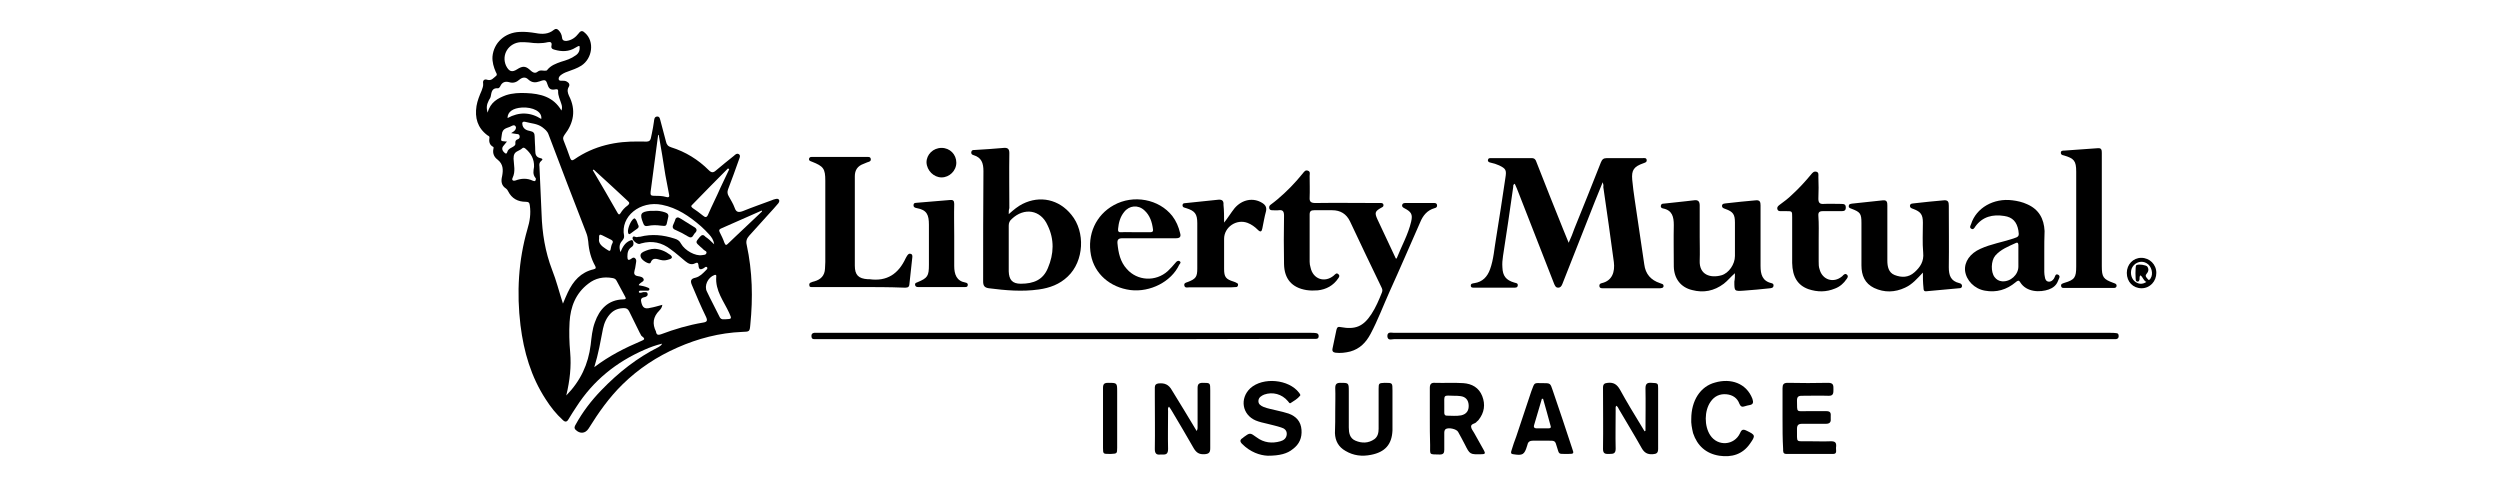 <?xml version="1.0" encoding="utf-8"?>
<!-- Generator: Adobe Illustrator 24.0.0, SVG Export Plug-In . SVG Version: 6.00 Build 0)  -->
<svg version="1.1" id="Layer_1" xmlns="http://www.w3.org/2000/svg" xmlns:xlink="http://www.w3.org/1999/xlink" x="0px" y="0px"
	 viewBox="0 0 83 16" style="enable-background:new 0 0 83 16;" xml:space="preserve">
<g>
	<path d="M21.98,11.41c-0.21,0.05-0.4,0.12-0.58,0.2c-0.94,0.41-1.7,1.02-2.26,1.89c-0.09,0.14-0.18,0.27-0.26,0.41
		c-0.06,0.11-0.12,0.11-0.2,0.03c-0.22-0.2-0.4-0.43-0.56-0.68c-0.49-0.75-0.73-1.58-0.84-2.46c-0.13-1.08-0.07-2.15,0.23-3.19
		c0.08-0.26,0.12-0.52,0.08-0.79c-0.01-0.09-0.04-0.12-0.13-0.12c-0.27,0-0.47-0.11-0.59-0.35c-0.02-0.04-0.04-0.07-0.07-0.09
		c-0.16-0.1-0.17-0.25-0.13-0.41c0.04-0.21,0.04-0.4-0.15-0.55c-0.11-0.08-0.17-0.2-0.14-0.35c0.01-0.02,0.01-0.06,0-0.07
		c-0.14-0.07-0.15-0.19-0.13-0.32c0-0.04-0.04-0.05-0.07-0.07c-0.33-0.25-0.42-0.58-0.36-0.97c0.03-0.18,0.1-0.35,0.17-0.51
		c0.03-0.08,0.06-0.16,0.05-0.24c-0.02-0.12,0.06-0.15,0.14-0.12c0.14,0.04,0.2-0.06,0.29-0.13c0.05-0.04,0.01-0.09-0.01-0.13
		c-0.07-0.16-0.12-0.33-0.11-0.51c0.04-0.46,0.41-0.8,0.9-0.82c0.18-0.01,0.36,0.01,0.54,0.04c0.21,0.04,0.42,0.04,0.6-0.11
		c0.06-0.05,0.11-0.03,0.15,0.01c0.07,0.07,0.11,0.15,0.12,0.25c0.01,0.09,0.06,0.11,0.14,0.11c0.18-0.02,0.31-0.12,0.41-0.25
		c0.08-0.11,0.14-0.09,0.22-0.01c0.31,0.28,0.24,0.84-0.13,1.08c-0.14,0.09-0.3,0.14-0.46,0.2c-0.09,0.03-0.17,0.07-0.24,0.13
		c-0.04,0.04-0.06,0.08-0.05,0.13c0.02,0.05,0.07,0.04,0.11,0.04c0.05,0,0.11,0,0.16,0.03c0.07,0.04,0.11,0.1,0.06,0.18
		c-0.06,0.1-0.03,0.2,0.01,0.29c0.24,0.47,0.16,0.9-0.15,1.3c-0.04,0.06-0.06,0.11-0.03,0.18c0.08,0.2,0.15,0.39,0.22,0.59
		c0.03,0.08,0.07,0.09,0.14,0.04c0.65-0.45,1.39-0.61,2.17-0.59c0.02,0,0.05,0,0.07,0c0.28,0.01,0.28,0.01,0.33-0.26
		c0.03-0.13,0.05-0.27,0.07-0.4c0.01-0.07,0.01-0.16,0.1-0.17c0.1-0.01,0.1,0.09,0.12,0.15c0.06,0.23,0.12,0.45,0.18,0.68
		c0.02,0.1,0.07,0.16,0.17,0.19c0.48,0.15,0.9,0.41,1.25,0.76c0.09,0.09,0.15,0.09,0.24,0.01c0.2-0.17,0.4-0.33,0.6-0.49
		c0.04-0.04,0.1-0.09,0.16-0.05c0.06,0.04,0.03,0.11,0.01,0.16c-0.12,0.34-0.24,0.67-0.37,1.01c-0.03,0.08-0.02,0.15,0.02,0.22
		c0.07,0.13,0.15,0.25,0.2,0.39c0.05,0.15,0.13,0.16,0.27,0.11c0.32-0.13,0.64-0.24,0.96-0.36c0.04-0.02,0.08-0.03,0.12-0.04
		c0.04-0.01,0.09-0.02,0.12,0.02c0.03,0.04,0,0.09-0.02,0.12c-0.1,0.12-0.21,0.24-0.32,0.36c-0.22,0.24-0.43,0.48-0.65,0.72
		c-0.08,0.09-0.11,0.18-0.08,0.3c0.19,0.88,0.21,1.76,0.12,2.65c-0.02,0.24-0.03,0.23-0.27,0.24c-0.75,0.03-1.47,0.22-2.15,0.52
		c-0.68,0.3-1.29,0.7-1.82,1.22c-0.45,0.44-0.8,0.94-1.13,1.47c-0.11,0.17-0.29,0.18-0.43,0.04c-0.06-0.06-0.03-0.12,0-0.17
		c0.23-0.42,0.52-0.8,0.86-1.15c0.56-0.58,1.18-1.07,1.9-1.43C21.92,11.48,21.96,11.47,21.98,11.41z M21.99,10.12
		c-0.01,0.09-0.06,0.15-0.1,0.19c-0.21,0.21-0.24,0.44-0.11,0.7c0,0,0,0.01,0,0.01c0.02,0.1,0.07,0.11,0.16,0.08
		c0.45-0.17,0.92-0.31,1.4-0.39c0.13-0.02,0.16-0.06,0.1-0.19c-0.17-0.35-0.32-0.7-0.47-1.06c-0.06-0.14-0.03-0.21,0.12-0.24
		c0.15-0.04,0.24-0.14,0.34-0.24c0.03-0.03,0.07-0.06,0.05-0.1c-0.04-0.05-0.08,0-0.11,0.02c-0.12,0.07-0.17,0.05-0.18-0.09
		c-0.01-0.08-0.03-0.11-0.11-0.07c-0.13,0.07-0.23,0.01-0.33-0.07c-0.16-0.13-0.31-0.27-0.48-0.39c-0.29-0.23-0.62-0.3-0.98-0.2
		c-0.02,0.01-0.04,0.01-0.06,0.02c-0.08,0.01-0.24-0.12-0.23-0.2c0.02-0.1,0.1-0.01,0.16-0.03c0.03-0.01,0.06-0.01,0.09-0.01
		c0.39-0.1,0.77-0.06,1.14,0.06c0.1,0.03,0.17,0.07,0.22,0.17c0.13,0.23,0.48,0.42,0.7,0.38c0.05-0.01,0.12,0,0.14-0.06
		c0.03-0.07-0.05-0.08-0.09-0.12c-0.03-0.03-0.07-0.07-0.11-0.1c-0.17-0.15-0.16-0.15-0.02-0.32c0.07-0.08,0.12-0.09,0.19-0.01
		C23.51,7.92,23.6,8,23.71,8.11c-0.02-0.15-0.09-0.24-0.16-0.32c-0.09-0.1-0.18-0.19-0.28-0.28c-0.38-0.33-0.79-0.61-1.29-0.71
		c-0.73-0.15-1.39,0.39-1.26,1.03c0.01,0.07-0.03,0.12-0.07,0.17c-0.09,0.1-0.1,0.22-0.05,0.37c0.07-0.17,0.15-0.31,0.31-0.38
		c0.08-0.04,0.11-0.01,0.12,0.07c0.01,0.06-0.01,0.11-0.06,0.14c-0.12,0.08-0.14,0.19-0.14,0.32c0,0.11,0.03,0.14,0.13,0.07
		c0.03-0.02,0.07-0.06,0.12-0.02c0.04,0.03,0.05,0.08,0.04,0.13c-0.02,0.09-0.02,0.18-0.05,0.27c-0.03,0.11-0.02,0.18,0.12,0.2
		c0.07,0.01,0.16,0.03,0.18,0.1c0.02,0.07-0.07,0.09-0.12,0.14c-0.02,0.02-0.04,0.03-0.04,0.06c0.05,0.01,0.1,0.02,0.15,0.03
		c0.05,0.01,0.1,0.03,0.15,0.05c0.03,0.01,0.06,0.03,0.05,0.06c-0.01,0.04-0.04,0.04-0.07,0.04c-0.08,0-0.16,0-0.23,0
		c-0.02,0-0.05,0.01-0.05,0.04c0,0.03,0.03,0.03,0.05,0.03c0.03,0,0.06-0.01,0.09-0.02c0.06,0,0.14-0.02,0.15,0.05
		c0.02,0.07-0.05,0.11-0.12,0.12c-0.1,0.02-0.11,0.08-0.09,0.16c0.04,0.18,0.11,0.24,0.3,0.19C21.71,10.2,21.84,10.16,21.99,10.12z
		 M18.69,10.08c0.06-0.15,0.11-0.26,0.16-0.37c0.18-0.38,0.43-0.67,0.86-0.77c0.08-0.02,0.08-0.05,0.05-0.11
		c-0.14-0.25-0.21-0.52-0.23-0.81c-0.01-0.1-0.03-0.2-0.07-0.3c-0.42-1.08-0.84-2.17-1.25-3.26C18.17,4.35,18.09,4.29,18,4.22
		c-0.17-0.12-0.36-0.12-0.54-0.17c-0.11-0.03-0.14,0.01-0.11,0.12c0.04,0.12,0.14,0.16,0.25,0.18c0.11,0.02,0.15,0.07,0.15,0.17
		c0,0.16,0.02,0.32,0.02,0.48c0,0.13,0.03,0.22,0.17,0.25c0.06,0.01,0.1,0.04,0.03,0.09C17.9,5.4,17.9,5.46,17.91,5.53
		c0.02,0.52,0.05,1.04,0.07,1.57c0.02,0.64,0.12,1.26,0.35,1.86C18.47,9.31,18.56,9.68,18.69,10.08z M18.8,13.13
		c0.48-0.49,0.73-1.04,0.81-1.68c0.03-0.25,0.05-0.51,0.14-0.75c0.15-0.43,0.44-0.75,0.94-0.76c0.08,0,0.11-0.02,0.06-0.1
		c-0.09-0.17-0.18-0.34-0.28-0.52c-0.03-0.06-0.08-0.08-0.14-0.09c-0.29-0.05-0.56,0-0.8,0.19c-0.42,0.32-0.59,0.77-0.62,1.27
		c-0.02,0.34-0.01,0.67,0.02,1.01C18.97,12.17,18.92,12.63,18.8,13.13z M19.24,1.53c-0.02,0-0.03,0-0.04,0
		c-0.03,0.02-0.06,0.03-0.09,0.05c-0.22,0.14-0.46,0.14-0.7,0.07c-0.08-0.02-0.12-0.05-0.1-0.14c0.02-0.1-0.03-0.13-0.12-0.11
		c-0.21,0.05-0.42,0.04-0.63,0.01c-0.09-0.01-0.19-0.01-0.28-0.01c-0.4,0.03-0.64,0.42-0.48,0.78C16.9,2.38,17,2.41,17.17,2.3
		c0.17-0.11,0.27-0.11,0.4,0c0.08,0.07,0.17,0.17,0.28,0.08c0.1-0.08,0.2-0.01,0.3-0.04c0.01,0,0.01-0.01,0.02-0.02
		c0.12-0.15,0.29-0.21,0.46-0.27C18.8,2,18.96,1.95,19.11,1.84C19.22,1.77,19.26,1.66,19.24,1.53z M19.73,12.19
		c0.5-0.38,1.02-0.64,1.56-0.87c0.1-0.04,0.14-0.07,0.03-0.15c-0.04-0.02-0.05-0.08-0.08-0.12c-0.12-0.24-0.23-0.47-0.35-0.71
		c-0.04-0.08-0.09-0.11-0.17-0.11c-0.17,0-0.32,0.05-0.44,0.17c-0.14,0.14-0.22,0.32-0.26,0.51C19.94,11.32,19.87,11.74,19.73,12.19
		z M16.19,3.74c0.09-0.35,0.34-0.48,0.61-0.58c0.22-0.07,0.44-0.08,0.67-0.07c0.47,0.02,0.9,0.12,1.17,0.58
		c0.03-0.08,0.02-0.15,0-0.21c-0.04-0.14-0.12-0.28-0.11-0.44c0-0.07-0.06-0.06-0.11-0.05c-0.11,0.02-0.19-0.01-0.23-0.13
		c-0.06-0.19-0.08-0.21-0.27-0.14c-0.14,0.05-0.26,0.05-0.38-0.06c-0.09-0.09-0.19-0.08-0.29,0c-0.1,0.09-0.21,0.13-0.34,0.09
		c-0.14-0.04-0.24,0-0.3,0.13c-0.01,0.03-0.05,0.07-0.07,0.07c-0.22-0.02-0.22,0.14-0.25,0.28c-0.01,0.05-0.05,0.09-0.07,0.14
		C16.16,3.47,16.14,3.58,16.19,3.74z M21.87,4.48c-0.01,0-0.01,0-0.02,0c-0.08,0.63-0.17,1.26-0.25,1.89
		C21.59,6.47,21.61,6.5,21.7,6.5c0.14,0,0.28,0,0.42,0.04c0.1,0.03,0.11-0.02,0.09-0.1c-0.04-0.21-0.08-0.42-0.12-0.63
		C22.02,5.36,21.95,4.92,21.87,4.48z M17.73,5.54c0.01-0.26-0.1-0.45-0.29-0.61c-0.04-0.03-0.07-0.04-0.11,0
		c-0.04,0.04-0.1,0.06-0.15,0.09c-0.1,0.05-0.13,0.12-0.13,0.25c0.01,0.21,0.07,0.42-0.03,0.63c-0.04,0.08,0.01,0.12,0.1,0.09
		c0.19-0.07,0.38-0.08,0.57,0.01c0.03,0.01,0.07,0.03,0.09-0.01c0.01-0.02,0.02-0.07,0-0.08C17.68,5.79,17.71,5.67,17.73,5.54z
		 M24.21,5.62c-0.01-0.01-0.03-0.02-0.04-0.03c-0.4,0.4-0.79,0.8-1.19,1.21C22.93,6.84,22.95,6.87,23,6.91
		c0.12,0.08,0.23,0.16,0.34,0.25c0.08,0.07,0.13,0.06,0.17-0.04c0.13-0.3,0.28-0.59,0.41-0.89C24.02,6.03,24.11,5.82,24.21,5.62z
		 M24.04,10.6c0.01,0,0.03,0,0.04,0c0.22-0.01,0.22-0.01,0.13-0.21c-0.18-0.39-0.47-0.74-0.43-1.21c0-0.01,0-0.02,0-0.03
		c-0.01-0.03-0.03-0.03-0.06-0.02c-0.22,0.08-0.35,0.36-0.25,0.55c0.13,0.28,0.28,0.55,0.41,0.82
		C23.91,10.58,23.96,10.61,24.04,10.6z M25.3,7.02C25.3,7.01,25.29,7,25.29,6.99c-0.45,0.2-0.91,0.4-1.36,0.6
		c-0.06,0.03-0.06,0.06-0.04,0.11c0.06,0.12,0.12,0.24,0.16,0.36c0.04,0.1,0.07,0.08,0.13,0.02c0.07-0.07,0.15-0.14,0.22-0.21
		C24.7,7.59,25,7.3,25.3,7.02z M19.71,5.63c-0.01,0.01-0.02,0.01-0.03,0.02c0.28,0.48,0.56,0.95,0.83,1.43
		c0.04,0.06,0.06,0.04,0.09,0c0.06-0.1,0.14-0.19,0.24-0.26c0.06-0.05,0.07-0.09,0.01-0.14C20.47,6.32,20.09,5.98,19.71,5.63z
		 M16.83,4.7c-0.05,0.06-0.09,0.11-0.13,0.16c-0.06,0.09,0,0.17,0.06,0.22c0.07,0.06,0.08-0.04,0.1-0.08
		c0.04-0.06,0.1-0.09,0.16-0.12c0.05-0.03,0.1-0.06,0.09-0.12c-0.01-0.08,0.02-0.12,0.09-0.14c0.05-0.02,0.06-0.06,0.05-0.11
		c-0.01-0.05-0.05-0.06-0.09-0.06c-0.05-0.01-0.11-0.02-0.19-0.03c0.04-0.03,0.07-0.05,0.09-0.06c0.05-0.04,0.09-0.1,0.06-0.16
		c-0.04-0.07-0.11-0.03-0.15-0.01c-0.12,0.07-0.29,0.05-0.31,0.28c-0.02,0.22-0.08,0.21,0.15,0.23C16.82,4.69,16.83,4.7,16.83,4.7z
		 M17.97,3.95c0.04-0.25-0.29-0.4-0.64-0.38c-0.3,0.02-0.48,0.14-0.48,0.35C17.23,3.71,17.61,3.72,17.97,3.95z M19.89,7.92
		c-0.03,0.15,0.08,0.25,0.22,0.34c0.15,0.1,0.15,0.1,0.18-0.07c0.01-0.04,0.02-0.08,0.04-0.11c0.03-0.05,0.02-0.09-0.04-0.12
		c-0.1-0.05-0.2-0.1-0.3-0.15C19.91,7.77,19.88,7.79,19.89,7.92z"/>
	<path d="M53.21,6.05c-0.09,0.23-0.18,0.44-0.26,0.64c-0.36,0.91-0.72,1.83-1.08,2.74c-0.03,0.07-0.06,0.12-0.14,0.12
		c-0.08,0-0.1-0.06-0.13-0.12c-0.39-1.01-0.79-2.01-1.18-3.02c-0.04-0.1-0.08-0.21-0.13-0.31c-0.06,0.03-0.05,0.07-0.05,0.1
		c-0.11,0.77-0.22,1.54-0.34,2.3c-0.02,0.13-0.03,0.25-0.02,0.38c0.01,0.28,0.12,0.42,0.39,0.5c0.05,0.02,0.13,0.01,0.12,0.1
		c-0.01,0.08-0.09,0.07-0.14,0.07c-0.43,0-0.86,0-1.29,0c-0.06,0-0.13,0.01-0.13-0.07c0-0.07,0.07-0.07,0.12-0.08
		c0.27-0.04,0.43-0.21,0.52-0.46c0.12-0.33,0.14-0.69,0.2-1.03c0.11-0.67,0.21-1.34,0.31-2.01c0.04-0.25,0.02-0.3-0.21-0.41
		c-0.09-0.04-0.18-0.07-0.28-0.09c-0.05-0.01-0.1-0.03-0.09-0.09c0.01-0.06,0.05-0.06,0.1-0.06c0.45,0,0.91,0,1.36,0
		c0.09,0,0.13,0.06,0.15,0.13c0.29,0.75,0.59,1.49,0.89,2.24c0.05,0.13,0.11,0.27,0.18,0.44c0.08-0.18,0.14-0.32,0.19-0.47
		c0.3-0.73,0.59-1.47,0.88-2.2c0.04-0.1,0.09-0.14,0.19-0.14c0.4,0,0.79,0,1.19,0c0.05,0,0.13-0.02,0.14,0.06
		c0.01,0.08-0.06,0.09-0.11,0.11c-0.31,0.11-0.4,0.22-0.37,0.55c0.04,0.44,0.12,0.88,0.18,1.32c0.07,0.5,0.15,0.99,0.22,1.49
		c0.04,0.32,0.22,0.52,0.52,0.62c0.03,0.01,0.06,0.02,0.08,0.03c0.03,0.01,0.04,0.04,0.04,0.07c0,0.03-0.02,0.05-0.05,0.06
		c-0.02,0-0.04,0.01-0.06,0.01c-0.64,0-1.27,0-1.91,0c-0.05,0-0.1,0-0.11-0.07c-0.01-0.06,0.03-0.09,0.08-0.1
		c0.35-0.08,0.44-0.38,0.4-0.7c-0.11-0.83-0.23-1.66-0.35-2.49C53.24,6.15,53.23,6.12,53.21,6.05z"/>
	<path d="M46.37,8.58c0.16-0.41,0.38-0.79,0.48-1.22c0.06-0.25,0-0.33-0.23-0.45c-0.04-0.02-0.08-0.05-0.07-0.1
		c0.01-0.06,0.06-0.07,0.11-0.07c0.31,0,0.63,0,0.94,0c0.05,0,0.1,0,0.11,0.07c0.01,0.06-0.03,0.09-0.08,0.1
		c-0.25,0.07-0.39,0.25-0.48,0.47c-0.34,0.77-0.67,1.54-1.02,2.31c-0.21,0.47-0.39,0.95-0.63,1.4c-0.15,0.28-0.35,0.49-0.67,0.58
		c-0.16,0.04-0.33,0.06-0.49,0.04c-0.08-0.01-0.12-0.05-0.1-0.14c0.04-0.21,0.09-0.41,0.13-0.62c0.02-0.09,0.06-0.11,0.14-0.09
		c0.49,0.09,0.75-0.02,1.02-0.43c0.15-0.23,0.25-0.47,0.35-0.72c0.03-0.07,0.01-0.12-0.02-0.18c-0.35-0.73-0.7-1.45-1.04-2.18
		c-0.12-0.25-0.32-0.37-0.59-0.37c-0.2,0-0.4,0-0.6,0c-0.1,0-0.15,0.03-0.15,0.14c0,0.52,0,1.05,0,1.57c0,0.06,0.01,0.13,0.03,0.19
		c0.08,0.39,0.47,0.52,0.77,0.27c0.01-0.01,0.01-0.01,0.02-0.02c0.04-0.03,0.07-0.08,0.13-0.03c0.06,0.05,0.03,0.1,0,0.14
		c-0.16,0.24-0.4,0.37-0.68,0.4c-0.13,0.01-0.25,0.01-0.38-0.01c-0.48-0.08-0.73-0.37-0.74-0.86c-0.01-0.54-0.01-1.07,0-1.61
		c0-0.14-0.04-0.2-0.18-0.18c-0.07,0.01-0.14,0-0.21,0c-0.04,0-0.09-0.01-0.1-0.06c-0.01-0.05,0-0.09,0.04-0.12
		c0.08-0.06,0.16-0.12,0.23-0.18c0.31-0.26,0.59-0.55,0.84-0.86c0.05-0.06,0.09-0.13,0.18-0.09c0.08,0.03,0.05,0.11,0.05,0.17
		c0,0.24,0.01,0.48,0,0.72c-0.01,0.14,0.05,0.18,0.19,0.18c0.68-0.01,1.37,0,2.05,0c0.04,0,0.09,0,0.13,0
		c0.04,0,0.08,0.02,0.08,0.06c0.01,0.05-0.02,0.07-0.06,0.09c-0.22,0.12-0.24,0.17-0.14,0.39c0.2,0.44,0.41,0.86,0.61,1.3
		C46.34,8.58,46.36,8.58,46.37,8.58z"/>
	<path d="M33.49,7.11c0.17-0.15,0.3-0.26,0.46-0.34c0.58-0.29,1.21-0.15,1.62,0.36c0.47,0.57,0.42,1.54-0.12,2.05
		c-0.27,0.26-0.6,0.38-0.96,0.43c-0.56,0.08-1.11,0.03-1.66-0.04c-0.15-0.02-0.19-0.09-0.19-0.23c0-1.22,0-2.44,0.01-3.66
		c0-0.26-0.06-0.45-0.33-0.53c-0.05-0.01-0.09-0.05-0.07-0.11c0.01-0.06,0.06-0.06,0.1-0.06c0.33-0.02,0.65-0.04,0.98-0.07
		c0.13-0.01,0.18,0.04,0.18,0.17c-0.01,0.61,0,1.22,0,1.83C33.49,6.97,33.49,7.02,33.49,7.11z M33.49,8.25c0,0.12,0,0.23,0,0.35
		c0,0.14,0,0.27,0,0.41c0.01,0.28,0.12,0.41,0.4,0.41c0.43,0,0.74-0.13,0.9-0.52c0.2-0.47,0.22-0.95-0.01-1.42
		C34.55,6.96,34,6.88,33.59,7.27c-0.07,0.06-0.1,0.13-0.1,0.22C33.49,7.74,33.49,8,33.49,8.25z"/>
	<path d="M57.6,9.07c-0.14,0.12-0.24,0.25-0.37,0.35c-0.32,0.24-0.67,0.31-1.05,0.21c-0.38-0.09-0.6-0.38-0.61-0.78
		c0-0.46-0.01-0.92,0-1.38c0-0.27-0.05-0.49-0.36-0.55c-0.05-0.01-0.08-0.04-0.07-0.09c0.01-0.06,0.05-0.07,0.1-0.07
		c0.25-0.03,0.5-0.05,0.74-0.08c0.09-0.01,0.18-0.02,0.26-0.03c0.13-0.02,0.19,0.03,0.19,0.17c0,0.35,0,0.69,0,1.04
		c0,0.26,0.01,0.53,0,0.79c-0.02,0.48,0.36,0.59,0.72,0.49C57.4,9.07,57.6,8.77,57.6,8.5c0-0.37,0-0.74,0-1.11
		c0-0.27-0.06-0.36-0.31-0.45c-0.05-0.02-0.12-0.03-0.12-0.11c0.01-0.08,0.09-0.07,0.14-0.08c0.33-0.04,0.66-0.07,0.99-0.1
		c0.13-0.01,0.15,0.06,0.15,0.17c0,0.67,0,1.34,0,2.01c0,0.28,0.06,0.5,0.36,0.57c0.05,0.01,0.08,0.04,0.07,0.09
		c-0.01,0.07-0.06,0.07-0.11,0.08c-0.29,0.03-0.58,0.06-0.88,0.08c-0.31,0.02-0.31,0.02-0.31-0.3C57.6,9.25,57.6,9.16,57.6,9.07z"/>
	<path d="M63.84,9.05c-0.19,0.2-0.35,0.39-0.59,0.5c-0.34,0.16-0.69,0.17-1.03,0.01c-0.31-0.15-0.42-0.42-0.42-0.75
		c0-0.47,0-0.94,0-1.41c0-0.31-0.04-0.36-0.33-0.47c-0.05-0.02-0.1-0.03-0.09-0.09c0-0.07,0.06-0.07,0.11-0.08
		c0.34-0.04,0.69-0.07,1.03-0.11c0.13-0.01,0.14,0.07,0.14,0.17c0,0.58,0,1.15,0,1.73c0,0.03,0,0.07,0,0.1c0,0.2,0.04,0.4,0.24,0.48
		c0.23,0.09,0.46,0.09,0.66-0.09c0.19-0.17,0.32-0.36,0.29-0.65c-0.03-0.33-0.01-0.66-0.01-1c0-0.26-0.07-0.36-0.31-0.45
		c-0.05-0.02-0.12-0.03-0.12-0.11c0.01-0.08,0.08-0.07,0.14-0.08c0.33-0.04,0.66-0.07,0.99-0.1c0.14-0.01,0.16,0.06,0.16,0.18
		c0,0.68,0.01,1.36,0,2.04c0,0.27,0.06,0.46,0.35,0.53c0.05,0.01,0.09,0.04,0.09,0.1c-0.01,0.06-0.05,0.07-0.1,0.07
		c-0.36,0.03-0.73,0.07-1.09,0.1c-0.08,0.01-0.09-0.05-0.09-0.11C63.84,9.38,63.84,9.22,63.84,9.05z"/>
	<path d="M28.53,9.53c-0.49,0-0.98,0-1.47,0c-0.04,0-0.08,0-0.12,0c-0.04,0-0.07-0.01-0.07-0.06c-0.01-0.04,0.01-0.08,0.05-0.09
		c0.04-0.02,0.08-0.03,0.12-0.04c0.21-0.06,0.34-0.19,0.35-0.42c0-0.07,0.01-0.15,0.01-0.22c0-0.9,0-1.8,0-2.7
		c0-0.4-0.06-0.48-0.44-0.63c-0.05-0.02-0.11-0.03-0.1-0.1C26.88,5.2,26.94,5.21,27,5.21c0.59,0,1.18,0,1.77,0
		c0.06,0,0.13-0.01,0.14,0.07c0.01,0.08-0.06,0.09-0.12,0.11c-0.04,0.02-0.08,0.03-0.12,0.05c-0.2,0.07-0.29,0.21-0.29,0.41
		c0,0.49,0,0.98,0,1.47c0,0.5,0,1,0,1.5c0,0.31,0.12,0.43,0.43,0.45c0.02,0,0.04,0,0.06,0c0.58,0.08,0.96-0.18,1.2-0.7
		c0.02-0.04,0.04-0.07,0.06-0.1c0.03-0.04,0.07-0.06,0.11-0.04c0.05,0.01,0.05,0.06,0.05,0.1c-0.03,0.31-0.07,0.61-0.1,0.92
		c-0.01,0.11-0.1,0.1-0.18,0.1C29.52,9.53,29.02,9.53,28.53,9.53z"/>
	<path d="M58.21,11.05c3.95,0,7.91,0,11.86,0c0.06,0,0.13,0,0.19,0.01c0.06,0,0.08,0.04,0.08,0.1c0,0.06-0.03,0.09-0.09,0.1
		c-0.04,0-0.09,0-0.13,0c-7.95,0-15.9,0-23.84,0c-0.08,0-0.21,0.06-0.22-0.1c0-0.16,0.14-0.11,0.22-0.11
		C50.26,11.05,54.24,11.05,58.21,11.05z"/>
	<path d="M67.87,8.36c0,0.22,0,0.45,0,0.67c0,0.06,0.01,0.12,0.02,0.17c0.01,0.07,0.04,0.14,0.12,0.15c0.08,0.01,0.14-0.04,0.18-0.1
		c0.04-0.05,0.04-0.18,0.14-0.13c0.1,0.05,0.01,0.15-0.01,0.22c-0.05,0.13-0.16,0.22-0.3,0.27c-0.28,0.1-0.74,0.1-0.95-0.24
		c-0.05-0.09-0.1-0.04-0.15,0c-0.3,0.25-0.64,0.35-1.02,0.28c-0.35-0.06-0.62-0.34-0.66-0.66c-0.03-0.3,0.17-0.58,0.51-0.73
		c0.35-0.16,0.73-0.22,1.09-0.34c0.19-0.06,0.2-0.08,0.17-0.27c-0.05-0.28-0.19-0.44-0.47-0.48c-0.38-0.06-0.72,0.02-0.96,0.35
		c-0.03,0.05-0.07,0.12-0.14,0.07c-0.06-0.04-0.02-0.1,0-0.15c0.17-0.54,0.75-0.87,1.37-0.79c0.17,0.02,0.34,0.06,0.49,0.13
		c0.39,0.17,0.56,0.48,0.58,0.89C67.87,7.91,67.87,8.13,67.87,8.36z M67.01,8.57c0-0.14,0-0.28,0-0.42c0-0.06-0.01-0.12-0.09-0.08
		c-0.24,0.11-0.5,0.21-0.68,0.42c-0.14,0.17-0.15,0.54-0.02,0.71c0.06,0.08,0.14,0.13,0.25,0.14c0.28,0.02,0.54-0.22,0.54-0.49
		C67.01,8.76,67.01,8.67,67.01,8.57z"/>
	<path d="M69.78,7.02c0,0.61,0,1.21,0,1.82c0,0.36,0.05,0.43,0.38,0.55c0.05,0.02,0.12,0.03,0.11,0.11
		c-0.02,0.07-0.08,0.06-0.13,0.06c-0.53,0-1.06,0-1.58,0c-0.05,0-0.12,0.01-0.13-0.06c-0.02-0.08,0.06-0.09,0.11-0.11
		c0.34-0.1,0.39-0.18,0.39-0.54c0-1.05,0-2.1,0-3.15c0-0.36-0.07-0.44-0.41-0.54c-0.05-0.01-0.1-0.02-0.1-0.09
		c0-0.07,0.06-0.07,0.11-0.07c0.37-0.03,0.75-0.05,1.12-0.08c0.12-0.01,0.13,0.06,0.13,0.16C69.78,5.73,69.78,6.37,69.78,7.02z"/>
	<path d="M38.14,7.91c-0.29,0-0.59,0-0.88,0c-0.13,0-0.17,0.05-0.16,0.17c0.03,0.31,0.09,0.61,0.31,0.85
		c0.35,0.4,0.96,0.43,1.36,0.07c0.09-0.09,0.18-0.18,0.26-0.28c0.03-0.04,0.08-0.08,0.13-0.05c0.07,0.04,0.01,0.09-0.01,0.12
		c-0.26,0.56-0.96,0.92-1.62,0.84c-0.68-0.09-1.19-0.54-1.31-1.16c-0.13-0.68,0.16-1.33,0.76-1.66c0.65-0.36,1.5-0.2,1.94,0.36
		c0.13,0.17,0.21,0.36,0.26,0.57c0.04,0.13-0.02,0.17-0.14,0.17C38.75,7.91,38.44,7.91,38.14,7.91C38.14,7.91,38.14,7.91,38.14,7.91
		z M37.7,7.71c0.16,0,0.32,0,0.48,0c0.06,0,0.11-0.01,0.1-0.09c-0.03-0.24-0.1-0.47-0.29-0.64c-0.21-0.19-0.5-0.16-0.67,0.06
		c-0.13,0.16-0.18,0.35-0.2,0.56c-0.01,0.08,0.02,0.12,0.11,0.11C37.38,7.7,37.54,7.71,37.7,7.71z"/>
	<path d="M60.38,7.98c0,0.23,0,0.47,0,0.7c0,0.09,0,0.18,0.03,0.26c0.09,0.35,0.46,0.47,0.74,0.24c0.02-0.01,0.03-0.03,0.04-0.04
		c0.04-0.03,0.07-0.07,0.13-0.02c0.05,0.05,0.02,0.1-0.01,0.14c-0.1,0.15-0.23,0.26-0.39,0.32C60.63,9.7,60.34,9.7,60.04,9.6
		c-0.36-0.13-0.53-0.41-0.54-0.87c0-0.51,0-1.02,0-1.52c0-0.2,0-0.2-0.19-0.2c-0.06,0-0.12,0-0.18,0c-0.05,0-0.1,0-0.12-0.06
		c-0.02-0.06,0.01-0.1,0.06-0.14c0.15-0.11,0.3-0.22,0.43-0.35c0.23-0.21,0.43-0.43,0.63-0.67c0.04-0.05,0.09-0.11,0.17-0.09
		c0.09,0.02,0.07,0.11,0.07,0.17c0.01,0.24,0.01,0.49,0,0.73c0,0.12,0.04,0.18,0.17,0.17c0.2-0.01,0.4,0,0.6,0
		c0.09,0,0.14,0.02,0.14,0.12c0,0.1-0.05,0.12-0.14,0.12c-0.21,0-0.41,0-0.62,0c-0.12,0-0.16,0.04-0.15,0.16
		C60.39,7.43,60.38,7.71,60.38,7.98z"/>
	<path d="M40.64,7.39c0.13-0.16,0.23-0.33,0.35-0.48c0.25-0.29,0.62-0.36,0.92-0.17c0.11,0.07,0.15,0.15,0.12,0.28
		c-0.05,0.18-0.08,0.37-0.12,0.56c-0.02,0.11-0.06,0.14-0.15,0.05c-0.1-0.1-0.21-0.18-0.34-0.23c-0.37-0.14-0.78,0.14-0.78,0.53
		c0,0.33,0,0.66,0,1c0,0.27,0.06,0.34,0.32,0.42C41,9.36,41.03,9.38,41.07,9.4c0.03,0.01,0.04,0.04,0.03,0.08
		c-0.01,0.03-0.03,0.05-0.06,0.05c-0.06,0-0.12,0.01-0.18,0.01c-0.46,0-0.92,0-1.38,0c-0.06,0-0.14,0.03-0.16-0.06
		c-0.02-0.09,0.07-0.1,0.12-0.12c0.26-0.1,0.31-0.17,0.31-0.44c0-0.5,0-1.01,0-1.51c0-0.31-0.08-0.41-0.37-0.5
		c-0.06-0.02-0.12-0.02-0.12-0.1c0.01-0.08,0.08-0.06,0.13-0.07c0.35-0.04,0.71-0.07,1.06-0.11c0.13-0.01,0.18,0.04,0.17,0.17
		C40.64,6.99,40.64,7.19,40.64,7.39z"/>
	<path d="M35.36,11.26c-2.72,0-5.45,0-8.17,0c-0.05,0-0.11,0-0.16,0c-0.07,0-0.09-0.04-0.09-0.11c0-0.06,0.03-0.09,0.09-0.1
		c0.04,0,0.09,0,0.13,0c5.46,0,10.92,0,16.38,0c0.05,0,0.11,0,0.16,0.01c0.06,0.01,0.08,0.05,0.08,0.1c0,0.06-0.03,0.09-0.09,0.09
		c-0.05,0-0.11,0-0.16,0C40.81,11.26,38.09,11.26,35.36,11.26z"/>
	<path d="M47.47,13.88c0-0.33,0-0.66,0-1c0-0.12,0.04-0.18,0.17-0.17c0.31,0.01,0.63-0.01,0.94,0.01c0.29,0.02,0.52,0.15,0.63,0.43
		c0.11,0.28,0.07,0.55-0.12,0.79c-0.02,0.03-0.06,0.05-0.08,0.08c-0.05,0.05-0.17,0.05-0.17,0.14c0,0.07,0.06,0.14,0.1,0.21
		c0.11,0.2,0.22,0.39,0.33,0.59c0.05,0.09,0.03,0.12-0.07,0.12c0,0-0.01,0-0.01,0c-0.39,0.01-0.39,0.01-0.56-0.33
		c-0.07-0.14-0.15-0.28-0.22-0.41c-0.05-0.1-0.33-0.16-0.42-0.09c-0.04,0.04-0.04,0.09-0.04,0.14c0,0.18,0,0.36,0,0.54
		c0,0.11-0.03,0.16-0.15,0.16c-0.36-0.01-0.32,0.03-0.32-0.31C47.47,14.47,47.47,14.18,47.47,13.88z M47.95,13.47
		c0,0.08,0,0.16,0,0.23c0,0.06,0.02,0.1,0.08,0.1c0.16,0,0.32,0.02,0.48-0.01c0.18-0.04,0.26-0.16,0.25-0.34
		c-0.01-0.17-0.1-0.28-0.28-0.3c-0.07-0.01-0.14-0.01-0.2-0.01C47.91,13.13,47.95,13.09,47.95,13.47z"/>
	<path d="M31.68,7.83c0,0.33,0,0.66,0,1c0,0.28,0.08,0.5,0.37,0.55c0.05,0.01,0.09,0.03,0.08,0.09c-0.01,0.06-0.05,0.06-0.1,0.06
		c-0.52,0-1.04,0-1.55,0c-0.04,0-0.09-0.01-0.1-0.07c-0.01-0.06,0.03-0.07,0.08-0.09c0.34-0.14,0.38-0.21,0.38-0.58
		c0-0.44,0-0.89,0-1.33c0-0.33-0.07-0.49-0.4-0.55c-0.06-0.01-0.12-0.03-0.11-0.11c0.01-0.08,0.08-0.06,0.13-0.07
		c0.36-0.03,0.72-0.06,1.08-0.09c0.1-0.01,0.14,0.02,0.14,0.13C31.67,7.12,31.68,7.48,31.68,7.83z"/>
	<path d="M42.09,15.13c-0.26-0.01-0.58-0.12-0.85-0.39c-0.08-0.08-0.08-0.14,0.02-0.2c0.01,0,0.02-0.01,0.02-0.02
		c0.22-0.16,0.22-0.16,0.44,0c0.24,0.18,0.51,0.21,0.79,0.13c0.11-0.03,0.2-0.1,0.21-0.23c0.01-0.13-0.08-0.2-0.19-0.23
		c-0.15-0.05-0.3-0.08-0.45-0.12c-0.13-0.03-0.27-0.06-0.39-0.11c-0.45-0.19-0.54-0.73-0.18-1.07c0.42-0.38,1.28-0.3,1.62,0.15
		c0.02,0.03,0.06,0.07,0.03,0.1c-0.08,0.1-0.2,0.17-0.31,0.24c-0.04,0.03-0.06-0.03-0.09-0.06c-0.2-0.24-0.51-0.32-0.79-0.22
		c-0.09,0.04-0.18,0.09-0.19,0.2c-0.01,0.12,0.08,0.17,0.17,0.21c0.15,0.06,0.3,0.08,0.45,0.12c0.13,0.03,0.26,0.06,0.38,0.1
		c0.25,0.09,0.41,0.26,0.43,0.54c0.02,0.26-0.07,0.48-0.29,0.64C42.74,15.06,42.49,15.13,42.09,15.13z"/>
	<path d="M39.73,14.31c0.04-0.07,0.03-0.13,0.03-0.18c0-0.42,0-0.83,0-1.25c0-0.12,0.04-0.17,0.17-0.17c0.25,0,0.25,0,0.25,0.25
		c0,0.64,0,1.28,0,1.92c0,0.14-0.04,0.19-0.19,0.2c-0.18,0.01-0.27-0.05-0.36-0.2c-0.23-0.41-0.48-0.82-0.72-1.23
		c-0.03-0.05-0.06-0.1-0.1-0.15c-0.05,0.05-0.03,0.1-0.03,0.15c0,0.42-0.01,0.83,0,1.25c0,0.14-0.04,0.2-0.18,0.19
		c-0.02,0-0.05,0-0.07,0c-0.14,0.02-0.19-0.04-0.19-0.18c0.01-0.58,0-1.16,0-1.74c0-0.1,0-0.21,0-0.31c0-0.08,0.04-0.12,0.12-0.13
		c0.2-0.02,0.34,0.03,0.45,0.23C39.18,13.4,39.45,13.84,39.73,14.31z"/>
	<path d="M54.63,14.3c0-0.47,0.01-0.94,0-1.41c0-0.16,0.07-0.19,0.2-0.18c0.21,0.01,0.22,0.01,0.22,0.18c0,0.67,0,1.34,0,2.01
		c0,0.14-0.05,0.17-0.18,0.18c-0.18,0.01-0.28-0.05-0.37-0.21c-0.24-0.43-0.5-0.85-0.75-1.28c-0.02-0.04-0.04-0.09-0.09-0.12
		c-0.03,0.04-0.02,0.09-0.02,0.14c0,0.43-0.01,0.86,0,1.29c0,0.16-0.08,0.17-0.2,0.17c-0.11,0-0.22,0.02-0.22-0.16
		c0.01-0.68,0-1.36,0-2.04c0-0.12,0.05-0.15,0.16-0.16c0.19-0.02,0.3,0.05,0.4,0.22c0.23,0.42,0.48,0.83,0.73,1.24
		c0.03,0.05,0.06,0.1,0.09,0.15C54.61,14.31,54.62,14.31,54.63,14.3z"/>
	<path d="M59.18,13.89c0-0.33,0-0.66,0-1c0-0.12,0.03-0.18,0.17-0.18c0.45,0.01,0.9,0.01,1.35,0c0.18,0,0.17,0.1,0.17,0.22
		c0,0.12,0,0.22-0.17,0.21c-0.29-0.01-0.59,0-0.88,0c-0.12,0-0.16,0.04-0.16,0.16c0.01,0.41-0.04,0.35,0.35,0.35
		c0.21,0,0.41,0,0.62,0c0.12,0,0.16,0.04,0.15,0.16c0,0.03,0,0.07,0,0.1c0.01,0.11-0.04,0.16-0.16,0.16c-0.26,0-0.53,0-0.79,0
		c-0.13,0-0.17,0.05-0.17,0.17c0.01,0.49-0.07,0.4,0.41,0.41c0.24,0,0.48,0.01,0.72,0c0.13,0,0.18,0.04,0.17,0.17
		c-0.01,0.05,0,0.11,0,0.16c0,0.06-0.03,0.09-0.09,0.09c-0.52,0-1.05,0-1.57,0c-0.11,0-0.1-0.09-0.1-0.16
		C59.18,14.57,59.18,14.23,59.18,13.89z"/>
	<path d="M44.33,13.63c0-0.25,0.01-0.5,0-0.75c0-0.13,0.05-0.17,0.17-0.17c0.28,0,0.28,0,0.28,0.29c0,0.4,0,0.79,0,1.19
		c0,0.18,0.03,0.36,0.22,0.44c0.21,0.09,0.43,0.09,0.63-0.05c0.11-0.08,0.14-0.21,0.14-0.34c0-0.44,0-0.89,0-1.33
		c0-0.19,0.01-0.19,0.2-0.2c0,0,0.01,0,0.01,0c0.25,0,0.25,0,0.25,0.25c0,0.35,0,0.69,0,1.04c0,0.1,0,0.2,0,0.29
		c-0.02,0.47-0.25,0.72-0.71,0.81c-0.3,0.06-0.58,0.03-0.85-0.13c-0.23-0.13-0.34-0.33-0.35-0.59
		C44.33,14.14,44.33,13.88,44.33,13.63C44.33,13.63,44.33,13.63,44.33,13.63z"/>
	<path d="M51.22,12.72c0.25,0,0.25,0,0.33,0.24c0.22,0.65,0.44,1.29,0.65,1.94c0.06,0.16,0.05,0.17-0.13,0.17c-0.02,0-0.04,0-0.06,0
		c-0.28,0-0.24,0.02-0.32-0.23c-0.06-0.21-0.06-0.21-0.29-0.21c-0.17,0-0.33,0-0.5,0c-0.1,0-0.17,0.03-0.19,0.14
		c0,0.01-0.01,0.02-0.01,0.03c-0.09,0.3-0.15,0.33-0.46,0.28c-0.09-0.01-0.08-0.06-0.06-0.12c0.05-0.16,0.1-0.32,0.16-0.47
		c0.17-0.5,0.33-1,0.5-1.5C50.96,12.68,50.91,12.72,51.22,12.72z M51.23,13.24c-0.01,0-0.02,0-0.04,0
		c-0.09,0.29-0.17,0.59-0.26,0.88c-0.02,0.06,0.01,0.1,0.07,0.1c0.14,0,0.28,0,0.42,0c0.06,0,0.08-0.03,0.06-0.08
		C51.4,13.83,51.31,13.53,51.23,13.24z"/>
	<path d="M56.15,13.91c0-0.61,0.3-1.08,0.79-1.21c0.52-0.15,1.04,0.02,1.24,0.54c0.04,0.12,0.03,0.19-0.1,0.21
		c-0.05,0.01-0.1,0.02-0.16,0.04c-0.08,0.03-0.13,0.01-0.17-0.08c-0.07-0.2-0.23-0.3-0.43-0.32c-0.22-0.02-0.4,0.06-0.53,0.25
		c-0.21,0.3-0.21,0.81-0.01,1.11c0.25,0.38,0.8,0.34,0.99-0.07c0.05-0.12,0.1-0.14,0.22-0.08c0.29,0.14,0.3,0.16,0.11,0.43
		c-0.25,0.36-0.61,0.46-1.02,0.4c-0.44-0.07-0.73-0.33-0.87-0.75C56.17,14.21,56.14,14.05,56.15,13.91z"/>
	<path d="M36.62,13.88c0-0.33,0-0.66,0-1c0-0.13,0.04-0.17,0.17-0.17c0.3,0,0.3,0,0.3,0.3c0,0.62,0,1.24,0,1.86
		c0,0.19-0.01,0.19-0.2,0.2c-0.02,0-0.05,0-0.07,0c-0.19,0-0.2,0-0.2-0.2C36.62,14.54,36.62,14.21,36.62,13.88z"/>
	<path d="M31.26,5.89c-0.26,0-0.49-0.23-0.5-0.5c0-0.26,0.22-0.48,0.5-0.48c0.28,0,0.49,0.22,0.49,0.49
		C31.75,5.67,31.52,5.89,31.26,5.89z"/>
	<path d="M70.61,9.06c0-0.28,0.21-0.5,0.48-0.5c0.28,0,0.5,0.22,0.5,0.5c0,0.28-0.21,0.51-0.49,0.51
		C70.82,9.57,70.61,9.36,70.61,9.06z M71.06,9.14c-0.04,0.05-0.02,0.1-0.03,0.15c-0.02,0.06-0.05,0.08-0.11,0.04
		c-0.03-0.02-0.03-0.49,0-0.52c0.01-0.01,0.02-0.01,0.02-0.01c0.07-0.04,0.31,0,0.35,0.05c0.06,0.09,0.04,0.17-0.03,0.25
		c-0.06,0.07,0.02,0.13,0.05,0.17c0.03,0.05,0.07,0.01,0.09-0.03c0.1-0.15,0.03-0.41-0.13-0.5c-0.16-0.1-0.37-0.04-0.47,0.12
		c-0.09,0.14-0.06,0.36,0.06,0.47c0.12,0.11,0.27,0.12,0.4,0.03C71.16,9.32,71.15,9.2,71.06,9.14z"/>
	<path d="M21.72,7c0.12-0.01,0.24,0.01,0.36,0.05c0.09,0.03,0.13,0.08,0.1,0.18c-0.01,0.03-0.01,0.06-0.02,0.09
		c-0.04,0.2-0.04,0.19-0.23,0.17c-0.14-0.02-0.28-0.02-0.42,0.01c-0.09,0.02-0.13-0.01-0.16-0.1C21.23,7.1,21.27,7.03,21.59,7
		C21.64,7,21.68,7,21.72,7z"/>
	<path d="M21.74,8.26c0.18,0.01,0.35,0.08,0.51,0.2c0.09,0.07,0.07,0.12-0.03,0.15c-0.09,0.03-0.18,0.05-0.29,0.02
		c-0.12-0.03-0.26-0.1-0.33,0.09c0,0.01-0.01,0.01-0.02,0.02c-0.05,0.03-0.26-0.09-0.3-0.19c-0.04-0.09,0-0.15,0.08-0.19
		C21.47,8.31,21.59,8.26,21.74,8.26z"/>
	<path d="M22.52,7.22c0.02,0.01,0.05,0.02,0.08,0.04c0.15,0.09,0.3,0.19,0.45,0.28c0.09,0.05,0.1,0.12,0.03,0.19
		C23.01,7.79,23,7.95,22.84,7.85c-0.13-0.08-0.26-0.15-0.4-0.21c-0.11-0.04-0.13-0.1-0.08-0.2c0.03-0.06,0.05-0.12,0.07-0.18
		C22.45,7.24,22.47,7.21,22.52,7.22z"/>
	<path d="M21.07,7.25c0.07,0.05,0.08,0.13,0.11,0.2c0.03,0.05,0.04,0.1-0.02,0.14c-0.08,0.05-0.15,0.11-0.22,0.16
		c-0.05,0.04-0.08,0.03-0.09-0.04c-0.02-0.11,0.09-0.39,0.19-0.45C21.04,7.26,21.05,7.25,21.07,7.25z"/>
</g>
</svg>
